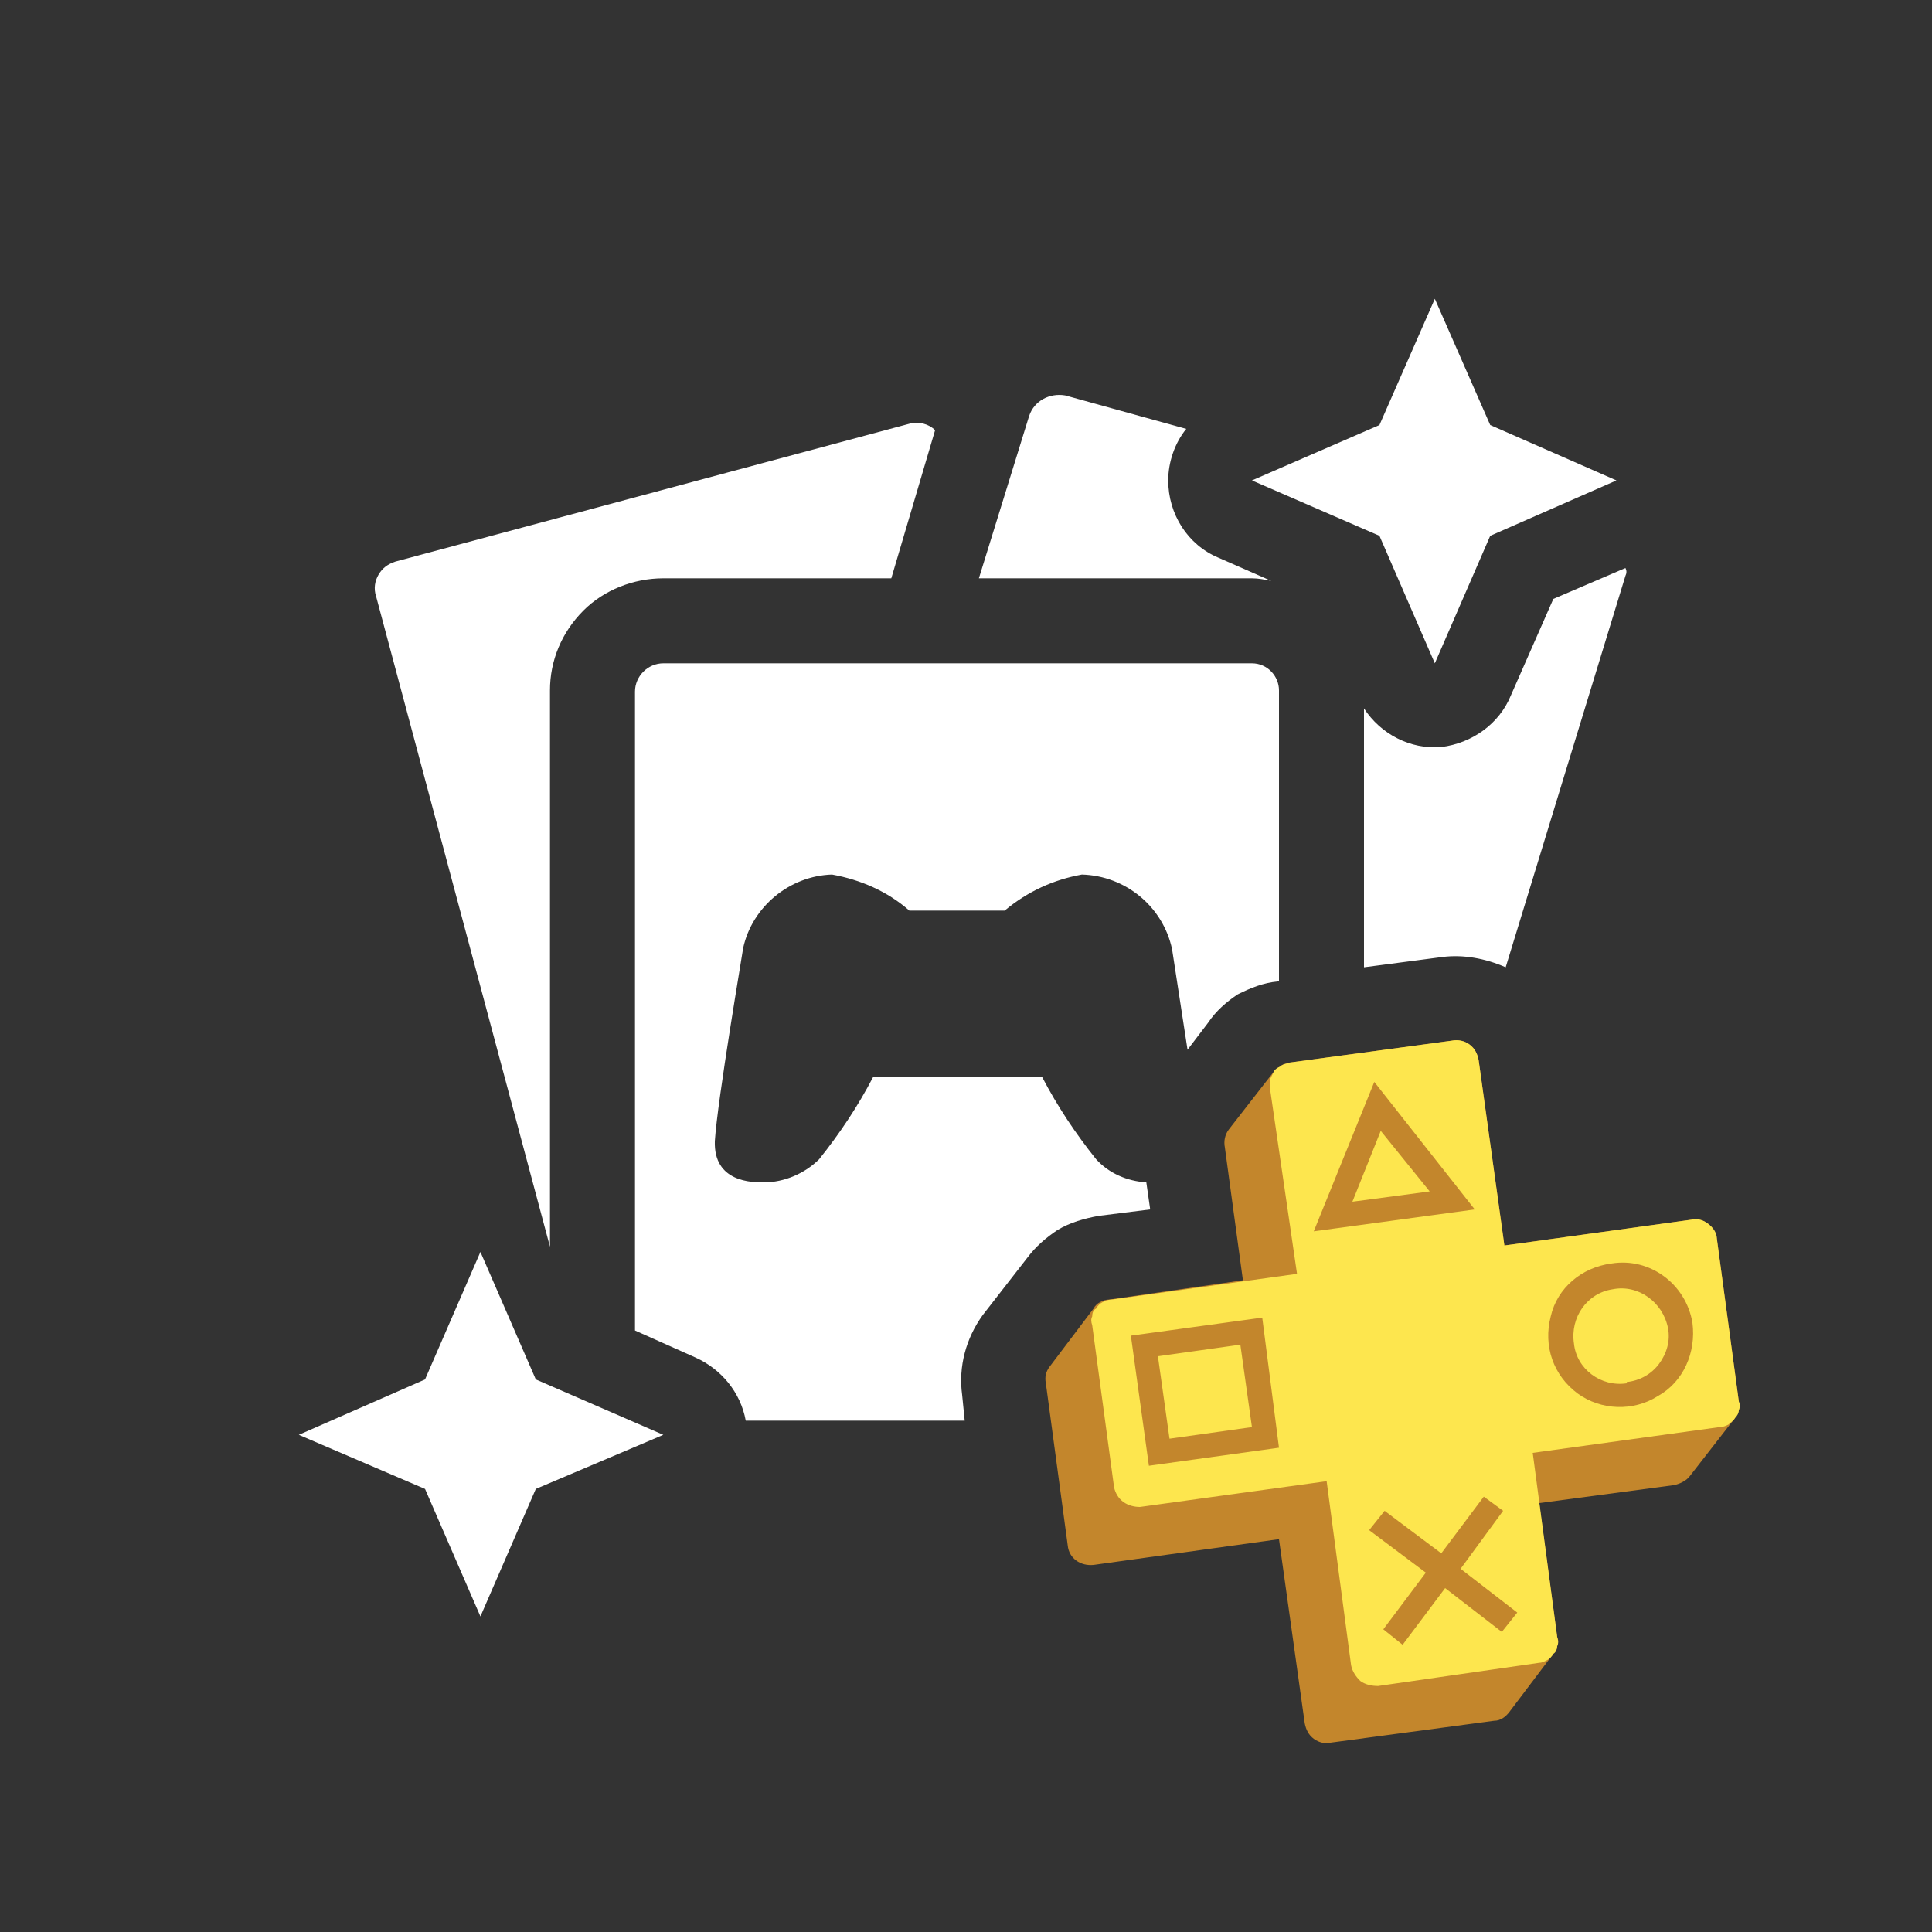<svg width="15" height="15" viewBox="0 0 15 15" fill="none" xmlns="http://www.w3.org/2000/svg" xmlns:xlink="http://www.w3.org/1999/xlink">
	<rect x="0" y="0" width="15" height="15" fill="#333333" stroke="none"/>
	<desc>
			Created with Pixso.
	</desc>
	<defs>
		<clipPath id="clip1_185">
			<rect id="small10 1" rx="0" width="14" height="14" transform="translate(0.5 0.5)" fill="white" fill-opacity="0"/>
		</clipPath>
		<linearGradient x1="112.025" y1="111.384" x2="447.751" y2="447.115" id="paint_linear_1_191_0" gradientUnits="userSpaceOnUse">
			<stop stop-color="#C3862C"/>
			<stop offset="1" stop-color="#986D29"/>
		</linearGradient>
		<linearGradient x1="81.54" y1="124.563" x2="436.867" y2="394.575" id="paint_linear_1_192_0" gradientUnits="userSpaceOnUse">
			<stop offset="0.03" stop-color="#FDE64E"/>
			<stop offset="1" stop-color="#FCC013"/>
		</linearGradient>
	</defs>
	<rect id="small10 1" rx="0" width="14" height="14" transform="translate(0.5 0.5)" fill="#FFFFFF" fill-opacity="0"/>
	<g clip-path="url(#clip1_185)">
		<path id="Vector" d="M5.15 4.49L6.92 4.49L7.26 3.34C7.21 3.29 7.13 3.27 7.06 3.29L3.07 4.36C3.01 4.38 2.97 4.41 2.94 4.46C2.91 4.51 2.9 4.57 2.92 4.63L4.27 9.68L4.27 9.7L4.27 5.36C4.27 5.13 4.36 4.91 4.53 4.74C4.69 4.58 4.92 4.49 5.15 4.49Z" fill="#FFFFFF" fill-opacity="1" fill-rule="nonzero"/>
		<path id="Vector" d="M4.16 11.56L3.73 12.55L3.3 11.56L2.32 11.14L3.3 10.71L3.73 9.72L4.16 10.71L5.15 11.14L4.16 11.56Z" fill="#FFFFFF" fill-opacity="1" fill-rule="nonzero"/>
		<path id="Vector" d="M9.07 3.73C9.07 3.59 9.12 3.44 9.21 3.33L8.27 3.07C8.15 3.05 8.03 3.11 7.99 3.23L7.6 4.49L9.72 4.49C9.77 4.49 9.82 4.5 9.87 4.51L9.46 4.33C9.22 4.23 9.07 3.99 9.07 3.73Z" fill="#FFFFFF" fill-opacity="1" fill-rule="nonzero"/>
		<path id="Vector" d="M11.57 4.16L11.14 5.15L10.71 4.16L9.72 3.73L10.71 3.3L11.14 2.32L11.57 3.3L12.55 3.73L11.57 4.16Z" fill="#FFFFFF" fill-opacity="1" fill-rule="nonzero"/>
		<path id="Vector" d="M7.63 10.21L7.98 9.76C8.04 9.68 8.12 9.61 8.21 9.55C8.31 9.49 8.42 9.46 8.53 9.44L8.93 9.39L8.9 9.18C8.75 9.17 8.61 9.11 8.51 9C8.35 8.8 8.21 8.59 8.09 8.36L6.78 8.36C6.66 8.59 6.52 8.8 6.36 9C6.25 9.11 6.09 9.18 5.93 9.18C5.84 9.18 5.54 9.18 5.55 8.86C5.57 8.54 5.77 7.37 5.77 7.36C5.84 7.04 6.13 6.8 6.46 6.79C6.68 6.83 6.89 6.92 7.06 7.07L7.8 7.07C7.98 6.92 8.18 6.83 8.4 6.79C8.74 6.8 9.03 7.04 9.1 7.37C9.1 7.37 9.16 7.76 9.22 8.15L9.38 7.94C9.44 7.85 9.52 7.78 9.61 7.72C9.71 7.67 9.81 7.63 9.92 7.62L9.93 7.62L9.93 5.36C9.93 5.25 9.84 5.15 9.72 5.15L5.15 5.15C5.03 5.15 4.93 5.25 4.93 5.37L4.93 10.33L5.4 10.54C5.6 10.63 5.75 10.81 5.79 11.03L7.49 11.03L7.47 10.83C7.44 10.61 7.5 10.39 7.63 10.21ZM11.69 7.51L12.62 4.47C12.63 4.45 12.63 4.43 12.62 4.41L12.06 4.65L11.73 5.4C11.64 5.62 11.43 5.77 11.19 5.8C10.95 5.82 10.72 5.7 10.59 5.5L10.59 7.51L11.2 7.43C11.36 7.41 11.53 7.44 11.69 7.51Z" fill="#FFFFFF" fill-opacity="1" fill-rule="nonzero"/>
		<path id="Vector" d="M13.5 10.88L13.33 9.62C13.32 9.57 13.3 9.53 13.26 9.5C13.22 9.47 13.18 9.46 13.13 9.47L11.68 9.67L11.48 8.23C11.47 8.18 11.45 8.14 11.41 8.11C11.37 8.08 11.32 8.07 11.27 8.08L10.01 8.25C9.98 8.26 9.96 8.26 9.94 8.28C9.92 8.29 9.9 8.3 9.89 8.32L9.54 8.77C9.51 8.81 9.5 8.86 9.51 8.91L9.65 9.94L8.61 10.09C8.58 10.09 8.56 10.1 8.54 10.11C8.52 10.12 8.5 10.14 8.49 10.16L8.15 10.61C8.12 10.65 8.11 10.69 8.12 10.74L8.29 12C8.3 12.1 8.39 12.16 8.49 12.15L9.93 11.95L10.13 13.38C10.14 13.43 10.16 13.47 10.2 13.5C10.24 13.53 10.29 13.54 10.33 13.53L11.6 13.36C11.65 13.36 11.69 13.33 11.72 13.29L12.06 12.84C12.08 12.82 12.09 12.8 12.09 12.78C12.1 12.75 12.1 12.73 12.09 12.71L11.95 11.67L13 11.53C13.04 11.52 13.09 11.5 13.12 11.46L13.47 11.01C13.48 10.99 13.49 10.97 13.5 10.95C13.5 10.93 13.5 10.9 13.5 10.88Z" fill="url(#paint_linear_1_191_0)" fill-opacity="1" fill-rule="nonzero"/>
		<path id="Vector" d="M13.5 10.88L13.33 9.62C13.33 9.57 13.3 9.53 13.26 9.5C13.22 9.47 13.18 9.46 13.13 9.47L11.68 9.67L11.48 8.23C11.47 8.18 11.45 8.14 11.41 8.11C11.37 8.08 11.32 8.07 11.27 8.08L10.01 8.25C9.99 8.26 9.96 8.26 9.94 8.28C9.92 8.29 9.9 8.3 9.89 8.32C9.88 8.34 9.87 8.36 9.86 8.38C9.86 8.41 9.86 8.43 9.86 8.45L10.07 9.89L8.63 10.09C8.6 10.09 8.58 10.1 8.56 10.11C8.54 10.12 8.52 10.14 8.51 10.16C8.49 10.17 8.48 10.19 8.48 10.22C8.47 10.24 8.47 10.26 8.48 10.29L8.65 11.55C8.66 11.59 8.68 11.63 8.72 11.66C8.76 11.69 8.81 11.7 8.85 11.7L10.3 11.5L10.49 12.93C10.5 12.98 10.53 13.02 10.56 13.05C10.6 13.08 10.65 13.09 10.7 13.09L11.95 12.91C11.97 12.91 11.99 12.9 12.01 12.89C12.03 12.88 12.05 12.86 12.06 12.84C12.08 12.83 12.09 12.8 12.09 12.78C12.1 12.76 12.1 12.74 12.09 12.71L11.9 11.28L13.35 11.08C13.38 11.08 13.4 11.07 13.42 11.06C13.44 11.04 13.46 11.03 13.47 11.01C13.49 10.99 13.5 10.97 13.5 10.95C13.51 10.93 13.51 10.9 13.5 10.88Z" fill="url(#paint_linear_1_192_0)" fill-opacity="1" fill-rule="nonzero"/>
		<path id="Vector" d="M12.51 9.81C12.28 9.84 12.09 10 12.04 10.22C11.98 10.45 12.06 10.68 12.25 10.82C12.43 10.95 12.68 10.96 12.87 10.84C13.07 10.73 13.17 10.5 13.14 10.27C13.09 9.97 12.81 9.76 12.51 9.81ZM12.63 10.74C12.43 10.77 12.24 10.63 12.22 10.43C12.19 10.23 12.32 10.04 12.52 10.01C12.72 9.97 12.91 10.11 12.95 10.31C12.97 10.41 12.94 10.51 12.88 10.59C12.82 10.67 12.73 10.72 12.63 10.73L12.63 10.74ZM10.67 8.4L10.2 9.56L11.45 9.39L10.67 8.4ZM10.5 9.33L10.72 8.78L11.1 9.25L10.5 9.33ZM8.78 10.37L8.92 11.38L9.93 11.24L9.8 10.23L8.78 10.37ZM9.08 11.17L8.99 10.53L9.63 10.44L9.72 11.08L9.08 11.17Z" fill="#C3862C" fill-opacity="1" fill-rule="nonzero"/>
		<path id="Vector" d="M11.34 12.18L11.78 12.52L11.66 12.67L11.22 12.33L10.89 12.77L10.74 12.65L11.07 12.21L10.63 11.88L10.75 11.73L11.19 12.06L11.52 11.62L11.67 11.73L11.34 12.18Z" fill="#C3862C" fill-opacity="1" fill-rule="nonzero"/>
	</g>
</svg>

